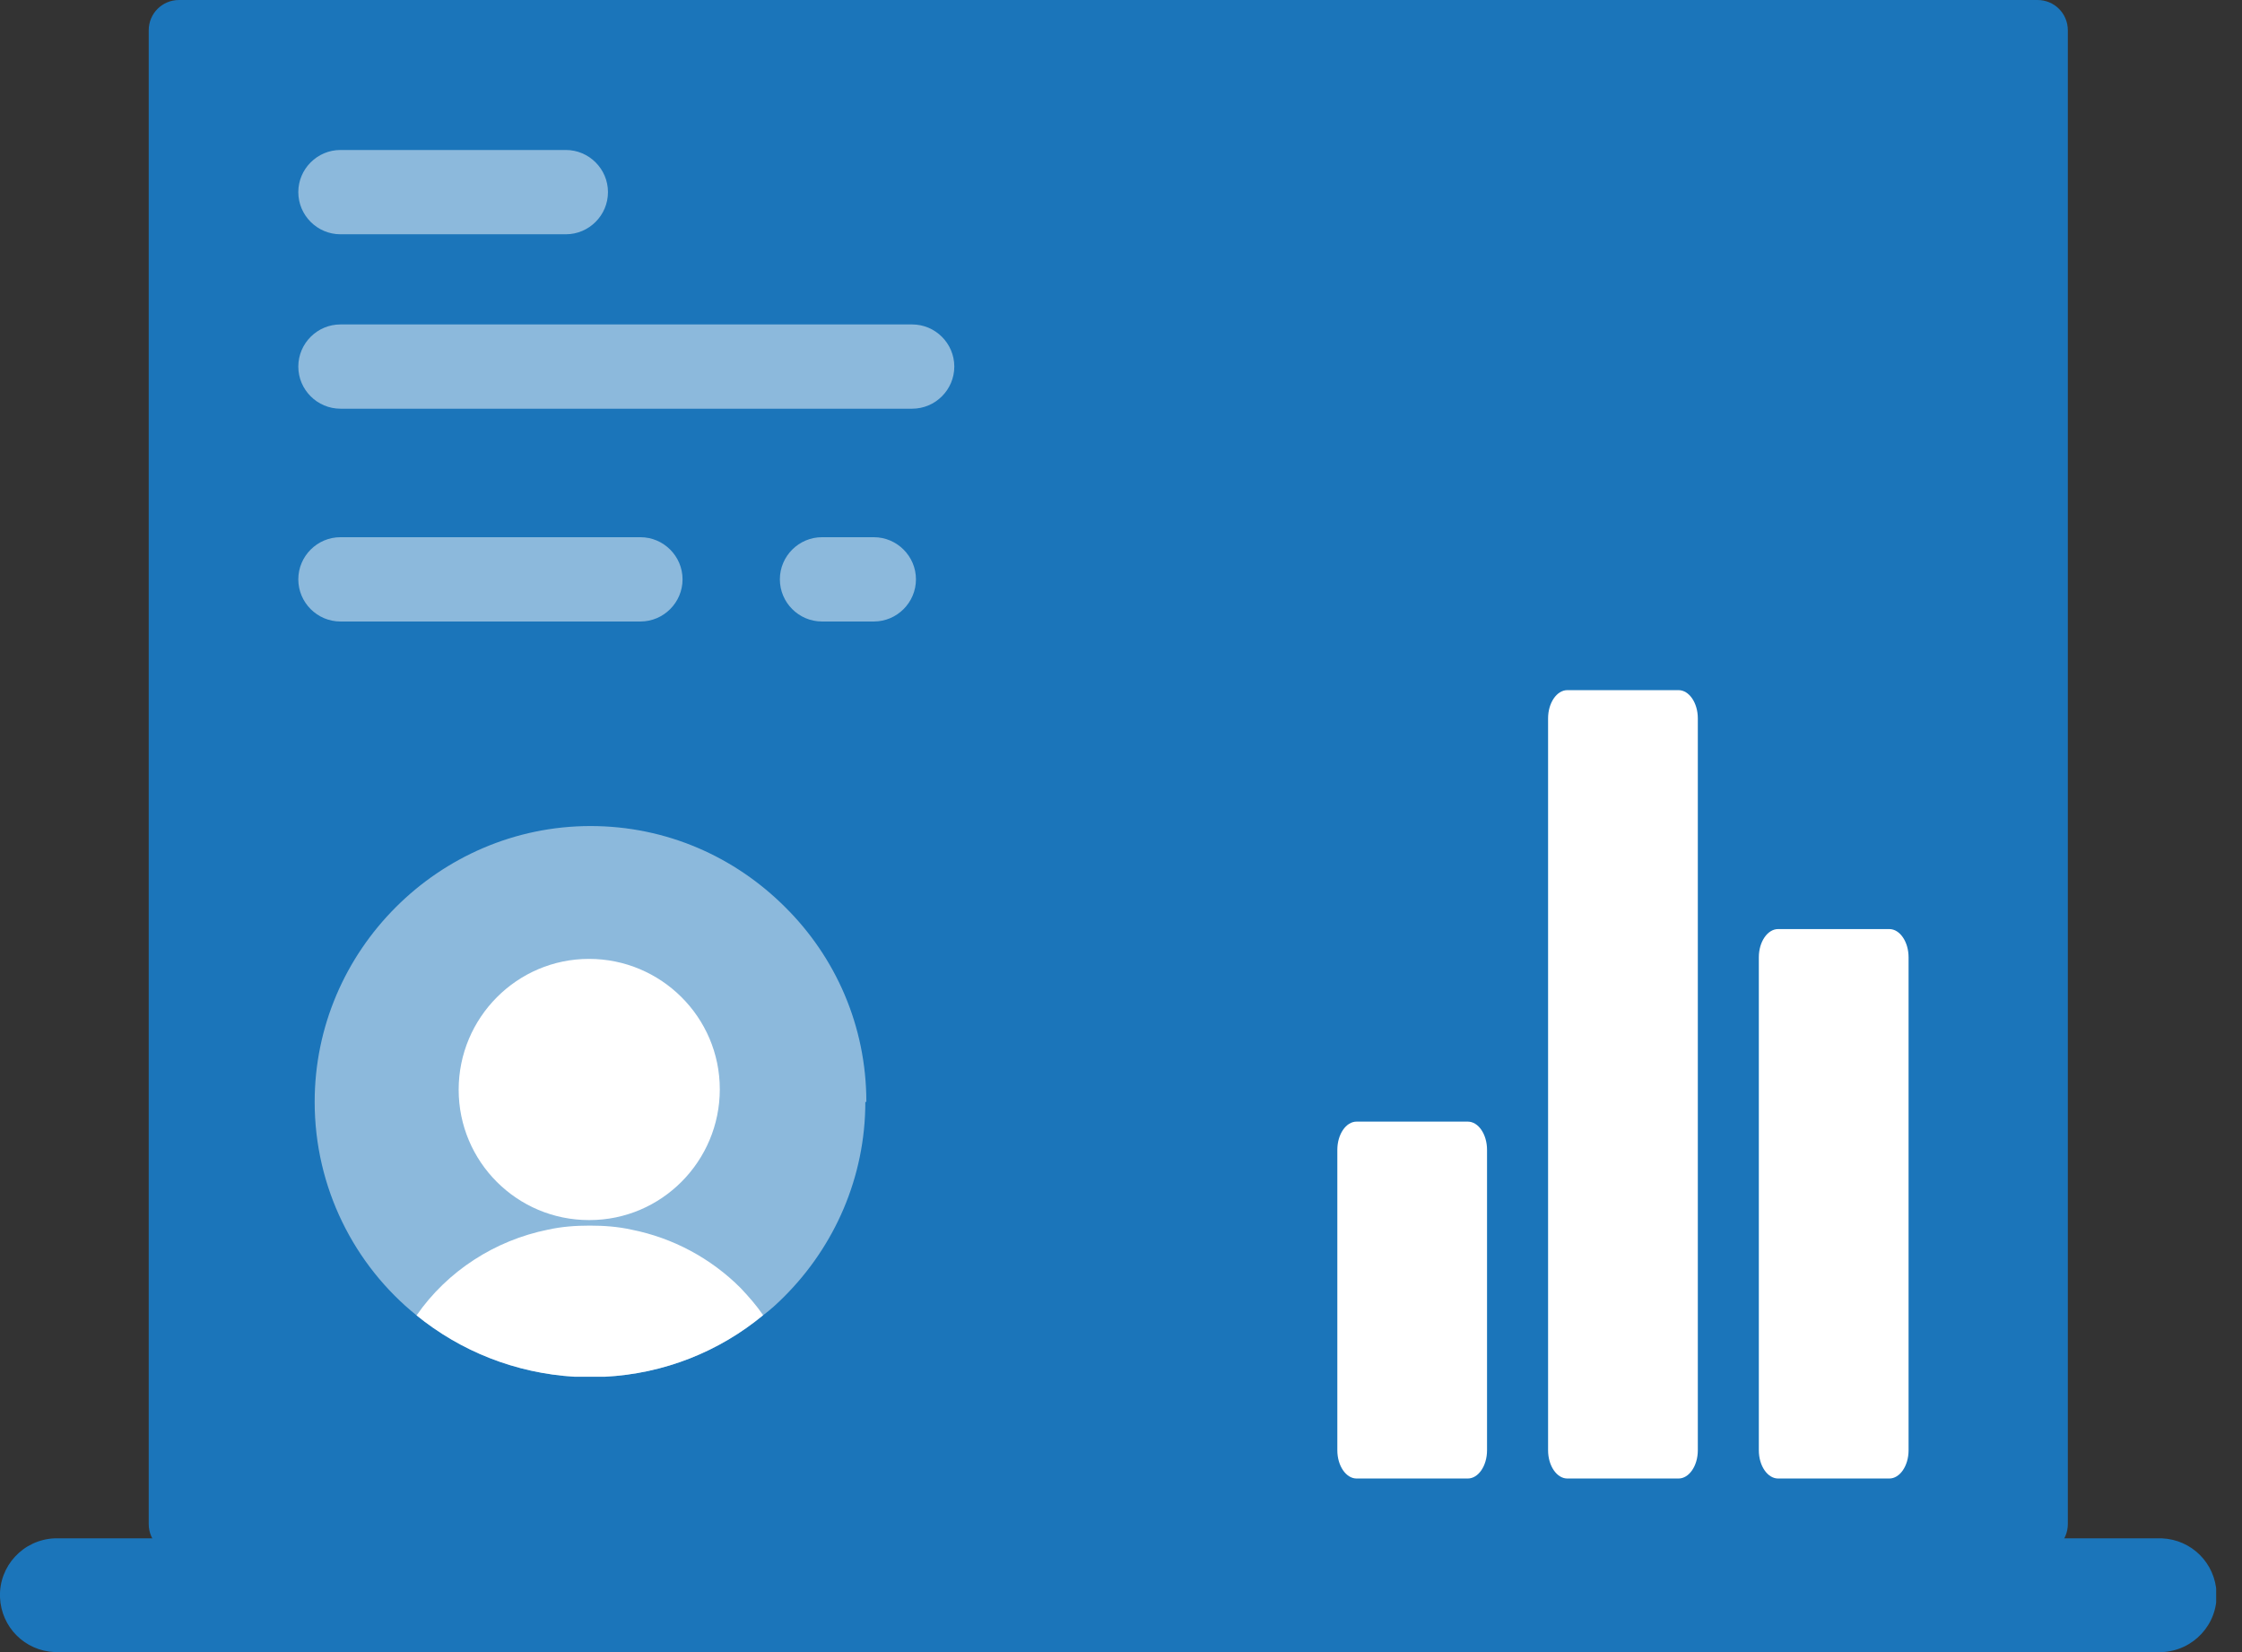 <svg width="57" height="42" viewBox="0 0 57 42" fill="none" xmlns="http://www.w3.org/2000/svg">
<rect x="0" y="0" width="57" height="42" fill="#333333" stroke="none"/>
<g clip-path="url(#clip0_991_9594)">
<path d="M27.582 2.892H7.734C6.811 2.892 6.063 3.64 6.063 4.563V22.28C6.063 23.203 6.811 23.951 7.734 23.951H27.582C28.505 23.951 29.253 23.203 29.253 22.28V4.563C29.253 3.64 28.505 2.892 27.582 2.892Z" fill="#8CB9DC"/>
<path d="M18.756 39.515H51.801C52.23 39.515 52.572 39.172 52.572 38.744V0.771C52.572 0.343 52.23 0 51.801 0H4.552C4.124 0 3.781 0.343 3.781 0.771V38.744C3.781 39.172 4.124 39.515 4.552 39.515H18.756ZM19.827 14.728C19.827 14.139 20.309 13.657 20.898 13.657H22.216C22.805 13.657 23.287 14.139 23.287 14.728C23.287 15.318 22.805 15.8 22.216 15.8H20.898C20.309 15.8 19.827 15.318 19.827 14.728ZM41.4 24.08C41.4 23.062 42.225 22.237 43.243 22.237H47.645C48.663 22.237 49.487 23.062 49.487 24.08V34.148C49.487 35.166 48.663 35.991 47.645 35.991H43.243C42.225 35.991 41.4 35.166 41.4 34.148V24.08ZM31.267 19.956C31.267 18.938 32.092 18.113 33.109 18.113H37.512C38.529 18.113 39.354 18.938 39.354 19.956V34.148C39.354 35.166 38.529 35.991 37.512 35.991H33.109C32.092 35.991 31.267 35.166 31.267 34.148V19.956ZM29.232 26.618V34.138C29.232 35.155 28.407 35.98 27.39 35.98H22.987C21.97 35.98 21.145 35.155 21.145 34.138V27.389C21.145 26.372 21.97 25.547 22.987 25.547H28.161C28.75 25.547 29.232 26.029 29.232 26.618ZM8.655 3.813H14.386C14.975 3.813 15.457 4.295 15.457 4.884C15.457 5.474 14.975 5.956 14.386 5.956H8.655C8.066 5.956 7.584 5.474 7.584 4.884C7.584 4.295 8.066 3.813 8.655 3.813ZM16.282 15.8H8.655C8.066 15.8 7.584 15.318 7.584 14.728C7.584 14.139 8.066 13.657 8.655 13.657H16.282C16.871 13.657 17.353 14.139 17.353 14.728C17.353 15.318 16.871 15.8 16.282 15.8ZM8.655 10.39C8.066 10.39 7.584 9.908 7.584 9.319C7.584 8.73 8.066 8.248 8.655 8.248H23.191C23.78 8.248 24.262 8.73 24.262 9.319C24.262 9.908 23.78 10.39 23.191 10.39H8.655Z" fill="#1B75BA"/>
<path d="M54.961 39.108H1.392C0.589 39.14 -0.032 39.815 -2.83053e-05 40.608C0.032 41.368 0.632 41.968 1.392 42H54.961C55.764 41.968 56.386 41.293 56.353 40.5C56.321 39.74 55.721 39.14 54.961 39.108Z" fill="#1B75BA"/>
<path d="M49.905 15.799H28.171V38.144H49.905V15.799Z" fill="#1B75BA"/>
<path d="M35.316 24.369H17.995V38.144H35.316V24.369Z" fill="#1B75BA"/>
<path d="M39.847 17.545H42.675C42.943 17.545 43.165 17.867 43.165 18.263V36.869C43.165 37.265 42.943 37.587 42.675 37.587H39.847C39.58 37.587 39.358 37.265 39.358 36.869V18.263C39.358 17.867 39.58 17.545 39.847 17.545Z" fill="white"/>
<path d="M34.489 28.514H37.317C37.585 28.514 37.806 28.835 37.806 29.232V36.869C37.806 37.266 37.585 37.587 37.317 37.587H34.489C34.222 37.587 34 37.266 34 36.869V29.232C34 28.835 34.222 28.514 34.489 28.514Z" fill="white"/>
<path d="M45.206 23.619H48.034C48.301 23.619 48.523 23.941 48.523 24.337V36.869C48.523 37.266 48.301 37.587 48.034 37.587H45.206C44.938 37.587 44.716 37.266 44.716 36.869V24.337C44.716 23.941 44.938 23.619 45.206 23.619Z" fill="white"/>
<path d="M22 28.013C22 29.934 21.214 31.687 19.937 32.963C19.77 33.131 19.589 33.298 19.396 33.44C18.287 34.355 16.895 34.923 15.374 35C15.116 35 14.871 35 14.613 35C13.092 34.91 11.7 34.343 10.591 33.44C9.006 32.164 8 30.192 8 28.013C8 26.092 8.786 24.339 10.063 23.063C11.326 21.799 13.079 21 15.013 21C16.947 21 18.687 21.786 19.963 23.063C21.239 24.326 22.026 26.079 22.026 28.013H22Z" fill="#8CB9DC"/>
<path d="M14.987 31.017C16.818 31.017 18.3 29.521 18.3 27.691C18.3 25.86 16.805 24.377 14.975 24.377C13.144 24.377 11.661 25.873 11.661 27.703C11.661 29.534 13.144 31.017 14.975 31.017H14.987Z" fill="white"/>
<path d="M19.396 33.44C18.287 34.355 16.895 34.922 15.374 35C15.116 35 14.871 35 14.613 35C13.092 34.91 11.7 34.342 10.591 33.44C11.378 32.306 12.589 31.532 13.93 31.261C14.278 31.184 14.626 31.158 14.987 31.158H15C15.361 31.158 15.709 31.184 16.057 31.261C17.101 31.468 18.068 31.983 18.829 32.744C19.035 32.963 19.229 33.182 19.396 33.427V33.44Z" fill="white"/>
</g>
<defs>
<clipPath id="clip0_991_9594">
<rect width="56.343" height="42" fill="white"/>
</clipPath>
</defs>
</svg>
